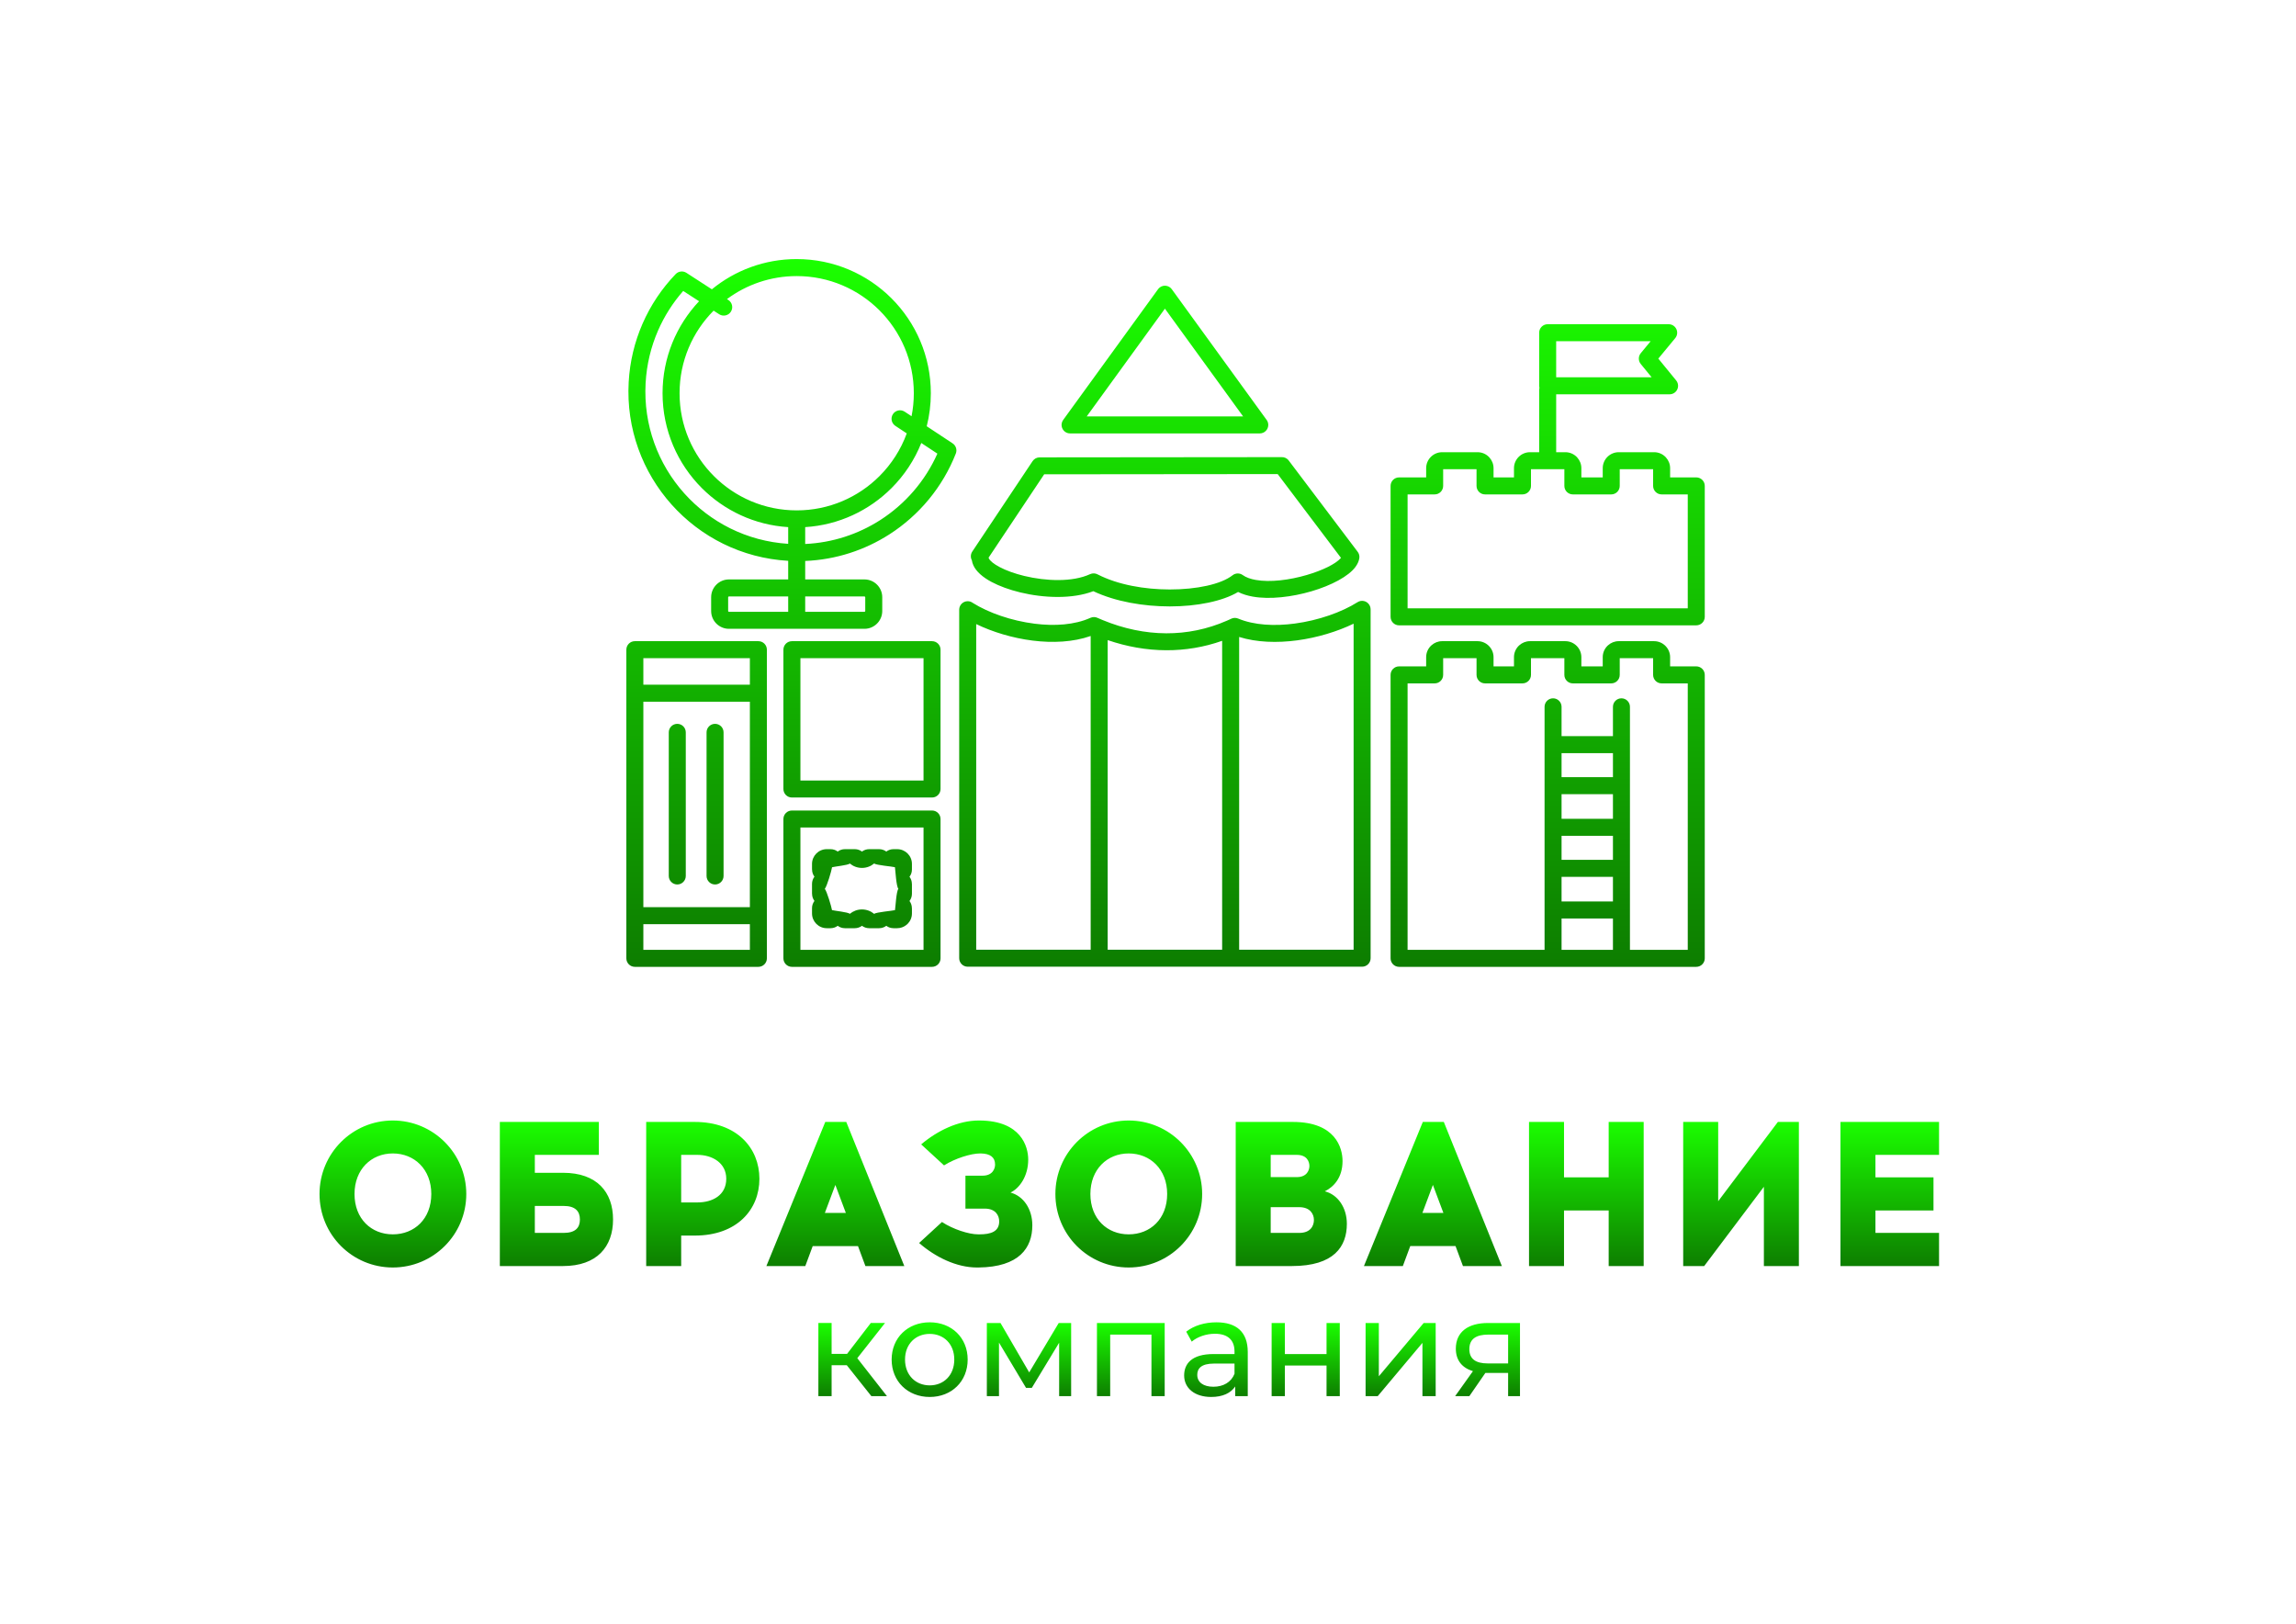 <?xml version="1.0" encoding="UTF-8"?> <svg xmlns="http://www.w3.org/2000/svg" xmlns:xlink="http://www.w3.org/1999/xlink" xmlns:xodm="http://www.corel.com/coreldraw/odm/2003" xml:space="preserve" width="297mm" height="210mm" version="1.1" style="shape-rendering:geometricPrecision; text-rendering:geometricPrecision; image-rendering:optimizeQuality; fill-rule:evenodd; clip-rule:evenodd" viewBox="0 0 29700 21000"> <defs> <style type="text/css"> .fil2 {fill:url(#id0)} .fil0 {fill:url(#id1)} .fil1 {fill:url(#id2)} </style> <linearGradient id="id0" gradientUnits="userSpaceOnUse" x1="15077.09" y1="12504.55" x2="15077.09" y2="3350.71"> <stop offset="0" style="stop-opacity:1; stop-color:#0D7D00"></stop> <stop offset="1" style="stop-opacity:1; stop-color:#1BFF00"></stop> </linearGradient> <linearGradient id="id1" gradientUnits="userSpaceOnUse" xlink:href="#id0" x1="14607.9" y1="16392.9" x2="14607.9" y2="14491.84"> </linearGradient> <linearGradient id="id2" gradientUnits="userSpaceOnUse" xlink:href="#id0" x1="15123.96" y1="18067.42" x2="15123.96" y2="17101.86"> </linearGradient> </defs> <g id="Слой_x0020_1">  <g id="_2608912653312"> <path class="fil0" d="M5081.07 14491.84c-524.52,0 -947.91,426 -947.91,950.53 0,527.22 423.39,950.53 947.91,950.53 524.53,0 950.53,-423.31 950.53,-950.53 0,-524.53 -426,-950.53 -950.53,-950.53zm0 426c279.57,0 497.92,205.04 497.92,524.53 0,322.18 -218.35,521.91 -497.92,521.91 -276.94,0 -495.22,-199.73 -495.22,-521.91 0,-319.49 218.28,-524.53 495.22,-524.53zm1837.22 250.27l0 -231.65 828.09 0 0 -426.01 -1280.7 0 0 1863.84 817.4 0c439.31,0 647.04,-250.27 647.04,-601.75 0,-354.16 -207.73,-604.43 -647.04,-604.43l-364.79 0zm0 777.48l0 -348.78 372.78 0c151.75,0 210.35,69.21 210.35,175.73 0,103.83 -55.91,173.05 -210.35,173.05l-372.78 0zm1440.52 -1435.14l0 1863.84 452.62 0 0 -394.09 175.74 0c545.83,0 836.08,-335.48 836.08,-734.87 0,-396.71 -290.25,-734.88 -836.08,-734.88l-628.36 0zm452.62 1041.06l0 -615.05 210.35 0c191.73,0 372.78,103.83 372.78,308.87 0,215.66 -181.05,306.18 -372.78,306.18l-210.35 0zm1701.4 564.51l585.75 0 95.9 258.27 503.22 0 -750.87 -1863.84 -271.57 0 -761.55 1863.84 503.29 0 95.83 -258.27zm292.87 -790.79l135.82 362.1 -271.63 0 135.81 -362.1zm1682.79 -119.82l0 426 250.27 0c141.13,0 186.42,90.53 186.42,165.06 0,133.13 -109.2,167.81 -255.64,167.81l-16 0c-122.44,0 -327.48,-66.6 -468.61,-159.82l-295.56 271.64c207.73,181.05 481.99,316.8 748.25,316.8l18.61 0c529.84,-5.31 697.58,-255.57 697.58,-545.83 0,-210.35 -114.45,-378.09 -282.19,-423.31 117.14,-55.92 228.96,-213.04 228.96,-426.08 0,-170.36 -93.21,-500.53 -623.04,-505.84l-18.62 0c-260.95,0 -532.52,130.44 -742.87,308.87l295.49 271.57c143.82,-90.52 348.86,-154.44 466,-154.44l10.61 0c122.52,2.62 183.74,50.61 183.74,143.75 0,50.61 -29.3,143.82 -162.43,143.82l-220.97 0zm2111.48 -713.57c-524.52,0 -947.91,426 -947.91,950.53 0,527.22 423.39,950.53 947.91,950.53 524.53,0 950.53,-423.31 950.53,-950.53 0,-524.53 -426,-950.53 -950.53,-950.53zm0 426c279.57,0 497.92,205.04 497.92,524.53 0,322.18 -218.35,521.91 -497.92,521.91 -276.95,0 -495.22,-199.73 -495.22,-521.91 0,-319.49 218.27,-524.53 495.22,-524.53zm1384.61 -407.39l0 1863.84 726.87 0c545.83,0 710.88,-252.96 710.88,-545.83 0,-210.35 -117.13,-378.09 -284.87,-420.7 117.13,-58.6 228.96,-178.43 228.96,-391.39 0,-170.43 -90.52,-505.92 -641.66,-505.92l-740.18 0zm452.61 426.01l338.17 0c135.75,0 162.44,93.21 162.44,143.82 0,50.53 -29.31,143.74 -162.44,143.74l-338.17 0 0 -287.56zm0 676.34l370.09 0c141.13,0 189.05,90.52 189.05,165.05 0,77.22 -45.23,167.74 -189.05,167.74l-370.09 0 0 -332.79zm1805.23 503.22l585.75 0 95.9 258.27 503.23 0 -750.87 -1863.84 -271.57 0 -761.56 1863.84 503.29 0 95.83 -258.27zm292.88 -790.79l135.82 362.1 -271.64 0 135.82 -362.1zm2726.53 1049.06l0 -1863.84 -452.69 0 0 716.26 -577.75 0 0 -716.26 -452.69 0 0 1863.84 452.69 0 0 -718.88 577.75 0 0 718.88 452.69 0zm2007.58 0l0 -1863.84 -271.57 0 -772.17 1025.13 0 -1025.13 -452.69 0 0 1863.84 271.64 0 772.1 -1025.13 0 1025.13 452.69 0zm990.45 -1147.58l0 -290.25 822.78 0 0 -426.01 -1275.4 0 0 1863.84 1275.4 0 0 -428.7 -822.78 0 0 -290.18 750.87 0 0 -428.7 -750.87 0z"></path> <path class="fil1" d="M11271.48 18056.72l201.68 0 -383.72 -490.82 358.74 -455.13 -183.84 0 -306.98 399.8 -199.89 0 0 -399.8 -171.34 0 0 945.95 171.34 0 0 -399.8 196.32 0 317.69 399.8zm754.97 10.7c283.79,0 490.82,-201.68 490.82,-483.68 0,-281.99 -207.03,-481.88 -490.82,-481.88 -283.78,0 -492.6,199.89 -492.6,481.88 0,282 208.82,483.68 492.6,483.68zm0 -149.91c-182.04,0 -319.48,-132.09 -319.48,-333.77 0,-201.67 137.44,-331.97 319.48,-331.97 182.05,0 317.69,130.3 317.69,331.97 0,201.68 -135.64,333.77 -317.69,333.77zm1668.77 -806.74l-381.94 638.96 -371.24 -638.96 -176.69 0 0 945.95 157.06 0 0 -692.5 349.82 585.4 74.96 0 353.38 -583.61 0 690.71 155.28 0 0 -945.95 -160.63 0zm494.39 0l0 945.95 171.34 0 0 -796.02 533.66 0 0 796.02 171.34 0 0 -945.95 -876.34 0zm1545.63 -8.91c-151.7,0 -292.7,42.83 -390.86,121.36l71.38 128.5c73.18,-62.47 187.4,-101.72 299.85,-101.72 169.55,0 253.44,83.88 253.44,228.44l0 33.92 -271.29 0c-282,0 -380.16,124.93 -380.16,276.64 0,164.2 135.65,278.42 349.82,278.42 148.14,0 253.44,-49.97 310.55,-135.64l0 124.94 162.42 0 0 -571.14c0,-258.8 -146.35,-383.72 -405.15,-383.72zm-39.27 833.49c-130.28,0 -208.82,-58.9 -208.82,-153.49 0,-80.32 48.2,-146.35 217.75,-146.35l264.15 0 0 132.07c-42.83,108.87 -144.57,167.77 -273.08,167.77zm753.19 121.37l171.34 0 0 -396.22 539.01 0 0 396.22 171.34 0 0 -945.95 -171.34 0 0 401.59 -539.01 0 0 -401.59 -171.34 0 0 945.95zm1215.45 0l157.06 0 578.27 -688.94 0 688.94 171.34 0 0 -945.95 -155.28 0 -580.05 688.94 0 -688.94 -171.34 0 0 945.95zm1583.11 -945.95c-253.45,0 -415.85,112.45 -415.85,331.98 0,149.92 80.3,248.09 221.3,290.92l-230.23 323.05 183.83 0 207.03 -299.85 19.64 0 274.85 0 0 299.85 153.49 0 0 -945.95 -414.06 0zm-240.95 337.33c0,-132.07 89.25,-187.4 246.3,-187.4l255.22 0 0 373.02 -262.36 0c-158.84,0 -239.16,-58.89 -239.16,-185.62z"></path> </g> <path class="fil2" d="M21942.03 12504.55l-967.77 0 -884.54 0 -1991.86 0c-60.73,0 -109.97,-49.24 -109.97,-109.97l0 -1972.74 0 -1304.2 0 -389.22c0,-60.73 49.24,-109.97 109.97,-109.97l350.25 0 0 -119.13c0,-56.96 23.22,-108.69 60.64,-146.1 2.82,-2.82 5.75,-5.44 8.77,-7.89 36.57,-32.75 84.76,-52.75 137.33,-52.75l458.21 0c56.67,0 108.26,23.24 145.67,60.64l0.42 0.44 0.01 -0.01c37.4,37.41 60.64,89 60.64,145.67l0 119.13 264.3 0 0 -119.13c0,-56.96 23.23,-108.69 60.65,-146.1 2.81,-2.82 5.74,-5.44 8.77,-7.89 36.57,-32.75 84.75,-52.75 137.33,-52.75l458.21 0c56.67,0 108.25,23.24 145.67,60.64l0.42 0.44 0.01 -0.01c37.4,37.41 60.64,89 60.64,145.67l0 119.13 276.38 0 0 -119.13c0,-56.96 23.22,-108.69 60.64,-146.1 2.82,-2.82 5.74,-5.44 8.77,-7.89 36.57,-32.75 84.76,-52.75 137.33,-52.75l458.21 0c56.68,0 108.26,23.24 145.67,60.64l0.42 0.44 0.01 -0.01c37.4,37.41 60.64,89 60.64,145.67l0 119.13 338.16 0c60.73,0 109.97,49.24 109.97,109.97l0 389.22 0 1304.2 0 1972.74c0,60.73 -49.24,109.97 -109.97,109.97zm-13619.91 -3649.07l1377.95 0 0 -342.96 -1377.95 0 0 342.96zm1377.95 219.94l-1377.95 0 0 2657.59 1377.95 0 0 -2657.59zm-560.37 396.3c0,-60.73 49.24,-109.97 109.97,-109.97 60.73,0 109.97,49.24 109.97,109.97l0 1857.55c0,60.73 -49.24,109.97 -109.97,109.97 -60.73,0 -109.97,-49.24 -109.97,-109.97l0 -1857.55zm-488.74 0c0,-60.73 49.24,-109.97 109.97,-109.97 60.73,0 109.97,49.24 109.97,109.97l0 1857.55c0,60.73 -49.24,109.97 -109.97,109.97 -60.73,0 -109.97,-49.24 -109.97,-109.97l0 -1857.55zm1049.11 2481.23l-1377.95 0 0 331.66 1377.95 0 0 -331.66zm109.97 551.6l-1597.89 0c-60.73,0 -109.97,-49.24 -109.97,-109.97l0 -551.6 0 -2877.53 0 -562.91c0,-60.72 49.24,-109.96 109.97,-109.96l1597.89 0c60.73,0 109.97,49.24 109.97,109.96l0 562.91 0 2877.53 0 551.6c0,60.73 -49.24,109.97 -109.97,109.97zm495.64 -9153.84c479.12,0 912.91,194.23 1226.9,508.21 313.99,313.98 508.21,747.77 508.21,1226.89 0,147.4 -18.4,290.5 -53.01,427.15l331.74 219.19c44.39,27.27 64.29,83.19 44.67,133.43 -170.48,434.38 -474.65,798.73 -859.29,1045.45 -318.05,204 -691.16,327.66 -1089.25,344.17l0 238.85 766.62 0c63.39,0 120.93,25.86 162.56,67.49 41.63,41.63 67.5,99.18 67.5,162.57l0 178.55c0,63.38 -25.87,120.94 -67.5,162.58 -41.64,41.63 -99.18,67.48 -162.56,67.48l-1753.18 0c-63.38,0 -120.93,-25.85 -162.57,-67.48 -41.64,-41.64 -67.48,-99.2 -67.48,-162.58l0 -178.55c0,-63.38 25.84,-120.93 67.48,-162.57 41.63,-41.63 99.19,-67.49 162.57,-67.49l766.62 0 0 -240.65c-602.67,-34.78 -1134.71,-310.04 -1508.03,-727.37 -374.29,-418.42 -588.98,-979.47 -555.35,-1583.92 14.87,-267.35 77.14,-521.02 178.18,-753.24 104.78,-240.83 251.29,-458.45 429.89,-644.25l0.04 0.03c35.71,-37.18 93.89,-45.04 138.71,-15.92l329.09 213.12c299.01,-244.46 681.1,-391.14 1097.44,-391.14zm1611.75 2378.79c-88.05,220.26 -219.91,418.27 -384.85,583.2 -289.78,289.79 -681.6,477.55 -1116.93,504.78l0 218.08c354.71,-16.4 687.06,-127.32 970.69,-309.25 321.95,-206.5 581.2,-504.41 739.27,-859.25l-208.18 -137.56zm-1721.72 1087.98c-435.32,-27.23 -827.14,-214.99 -1116.93,-504.78 -313.99,-313.99 -508.21,-747.77 -508.21,-1226.89 0,-460.57 179.49,-879.22 472.3,-1189.86l-205.29 -132.95c-133.35,151.96 -243.95,324.83 -326.03,513.49 -90.78,208.66 -146.74,436.85 -160.14,677.65 -30.3,544.42 162.81,1049.45 499.5,1425.83 333.25,372.53 807.34,619.23 1344.8,653.61l0 -216.1zm1181.36 -2803.06c-274.18,-274.18 -652.98,-443.77 -1071.39,-443.77 -337.96,0 -650.07,110.67 -902.09,297.71l18.21 11.79c50.07,32.53 64.79,99.04 33.53,149.57 -0.43,0.69 -0.87,1.38 -1.31,2.07 -32.98,50.76 -100.88,65.19 -151.64,32.22l-71.4 -46.24c-272.23,273.91 -440.46,651.33 -440.46,1068.04 0,418.41 169.59,797.21 443.77,1071.38 274.18,274.18 652.99,443.78 1071.39,443.78 418.41,0 797.21,-169.59 1071.39,-443.78 154.59,-154.59 275.93,-342.44 352.37,-551.9l-147.62 -97.54c-49.93,-33.04 -64.04,-99.92 -32.1,-150.24 0.38,-0.61 0.77,-1.22 1.17,-1.82 33.45,-50.53 101.54,-64.38 152.07,-30.93l88.65 58.58c19.16,-96.21 29.24,-195.69 29.24,-297.53 0,-418.41 -169.59,-797.21 -443.78,-1071.39zm-682.6 6968.17l49.05 0c34.85,0 66.99,11.58 92.79,31.11 25.8,-19.53 57.95,-31.11 92.8,-31.11l128.17 0c34.85,0 67,11.59 92.81,31.13 25.81,-19.53 57.95,-31.13 92.8,-31.13l129.11 0c34.84,0 66.97,11.59 92.78,31.11 25.8,-19.52 57.94,-31.11 92.79,-31.11l48.13 0c52.56,0 100.24,21.4 134.7,55.86 34.46,34.46 55.86,82.15 55.86,134.7l0 72.83c0,35.07 -11.74,67.39 -31.48,93.27 19.38,25.68 30.87,57.65 30.87,92.29l0.61 0 0 128.21c0,35.05 -11.74,67.37 -31.48,93.26 19.38,25.68 30.87,57.65 30.87,92.29l0.61 0 0 68.76c0,52.56 -21.4,100.24 -55.86,134.7 -5.88,5.88 -12.11,11.17 -18.64,15.91 -32.22,25.02 -72.53,39.95 -116.06,39.95l-48.13 0c-34.84,0 -66.99,-11.6 -92.79,-31.11 -25.81,19.52 -57.93,31.11 -92.78,31.11l-129.11 0c-34.84,0 -67,-11.59 -92.8,-31.13 -25.82,19.53 -57.95,31.13 -92.81,31.13l-128.17 0c-34.85,0 -67,-11.59 -92.8,-31.11 -25.8,19.53 -57.94,31.11 -92.79,31.11l-49.05 0c-52.55,0 -100.23,-21.4 -134.69,-55.86 -34.47,-34.46 -55.86,-82.14 -55.86,-134.7l0 -68.76c0,-35.06 11.73,-67.38 31.48,-93.27 -19.39,-25.68 -30.88,-57.65 -30.88,-92.28l-0.6 0 0 -128.21c0,-35.06 11.73,-67.38 31.48,-93.27 -19.39,-25.68 -30.88,-57.65 -30.88,-92.28l-0.6 0 0 -72.84c0,-52.55 21.39,-100.24 55.86,-134.7 34.46,-34.46 82.14,-55.86 134.69,-55.86zm299.03 185.95c-26.56,21.98 -196.21,38.5 -230.39,47.84 -6.72,45.46 -65.55,245.22 -93.77,279.26 27.34,32.97 85.86,231.2 93.11,275 34.45,9.31 204.32,25.91 231.05,48.03 42.65,-35.31 97.23,-56.55 156.59,-56.55 59.73,0 114.62,21.51 157.4,57.22 26.64,-22.16 235.81,-38.83 269.86,-48.31 7.21,-43.95 16.31,-242.3 43.74,-275.39 -28.3,-34.15 -37.73,-234.04 -44.4,-279.64 -33.79,-9.51 -242.74,-26.11 -269.2,-48.13 -42.77,35.72 -97.67,57.22 -157.4,57.22 -59.36,0 -113.94,-21.24 -156.59,-56.55zm3063.74 -5782.83l2023.04 0 -1011.49 -1393.72 -1011.55 1393.72zm2238.52 219.94l-2454.02 0 0 -0.17c-22.36,0.02 -44.93,-6.76 -64.43,-20.88 -49.1,-35.58 -60.06,-104.25 -24.48,-153.35l1225.91 -1689.09c6.84,-9.79 15.4,-18.63 25.61,-26.04 49.1,-35.58 117.77,-24.62 153.35,24.49l1223.53 1685.87c15.32,18.9 24.51,42.98 24.51,69.2 0,60.73 -49.24,109.97 -109.98,109.97zm1433.92 2274.96l0 4512.19c0,60.73 -49.24,109.97 -109.97,109.97l-1700.66 0 -1700.65 0 -1700.64 0c-60.73,0 -109.97,-49.24 -109.97,-109.97l0 -4507.13c0,-60.73 49.24,-109.97 109.97,-109.97 25.12,0 48.29,8.42 66.81,22.61 201.72,126.18 497.14,230.52 800.07,268.51 257,32.23 516.07,16.12 721.16,-76.38 31.3,-14.1 65.71,-12.33 94.22,1.91l27.97 12.02c11.49,4.95 20.24,8.7 26.41,11.31 4.18,1.45 8.24,3.14 12.17,5.06 268.03,110.36 544.83,168.94 819.59,170.01 265.06,1.04 529.48,-51.54 783.59,-162.79 3.37,-1.69 6.85,-3.23 10.41,-4.58 14.88,-6.55 18.13,-7.9 20.68,-9.06 2.2,-1 11.19,-5.27 25.96,-12.28 29.15,-13.75 61.29,-13.55 88.9,-2.1l0.02 -0.05c208.02,86.94 472.1,99.84 734.28,64.69 305.83,-40.98 605.37,-146.62 811.29,-276.76 51.24,-32.26 118.95,-16.88 151.21,34.36 11.45,18.18 16.89,38.42 16.87,58.43l0.31 0zm-219.94 4402.22l0 -4216.58c-210.51,101.77 -469.19,180.68 -730.54,215.71 -259.45,34.78 -523.68,26.79 -750.18,-43.93l0 4044.8 1480.72 0zm-1700.66 0l0 -3994.91c-236.07,83.28 -479.37,122.86 -723.78,121.91 -254.27,-0.99 -508.88,-45.93 -756.92,-131.19l0 4004.19 1480.7 0zm-1700.64 0l0 -4057.29c-227.27,79.68 -491.64,91.96 -750.44,59.5 -261.95,-32.86 -520.96,-112.12 -730.27,-213.54l0 4211.33 1480.71 0zm3238.14 -5067.44l-818.98 -1084.01 -3020.62 2.91 -717.45 1075.51c-0.34,1.63 -0.71,3.24 -1.1,4.84 0.25,1.29 1.05,3.4 2.36,6.23 16.01,34.77 66.15,73.83 138.81,112.55 85.21,45.4 195.88,85.36 318.59,115.09 285.06,69.11 626.12,81.55 852.38,-22.64 32.81,-15.14 69.24,-12.7 98.7,3.4 260.86,134.2 607.18,194.45 931.72,194.6 347.68,0.17 663.5,-66.73 813.06,-183.77 39.74,-31.05 94.2,-30.33 132.81,-1.61 42.01,29.84 99.17,49.97 166.07,61.95 187.84,33.61 437.81,1.38 659.42,-63.39 202.79,-59.27 375.29,-142.03 444.23,-221.66zm-676.53 -1259.76l888.89 1176.53c20.35,24.13 30.22,56.79 24.24,90.28 -6.59,36.88 -23.09,72.89 -48.14,107.61 -88.87,123.26 -314.5,242.33 -571.68,317.49 -249.7,72.98 -536.44,108.4 -759.09,68.54 -69.05,-12.36 -132.84,-32 -188.93,-59.96 -199.85,119.63 -531.78,187.01 -884.35,186.83 -338.62,-0.15 -701.51,-61.33 -988.15,-196.9 -270.92,103.84 -639.95,89.76 -946.2,15.52 -140.01,-33.93 -268.59,-80.75 -370.13,-134.85 -114.07,-60.77 -198.24,-134 -235.04,-213.91 -10.13,-21.98 -16.96,-44.33 -20.25,-67.01 -18.29,-34.5 -17.49,-77.71 5.76,-112.42l780.19 -1169.58 0.06 0.05c19.66,-29.29 53.09,-48.58 91.01,-48.58l3126.39 -3.01c35.82,-2.51 72.17,12.57 95.42,43.37zm-5487.78 1758.36l-766.62 0 0 193.15c0,1.89 -0.05,3.77 -0.14,5.64l766.76 0c2.66,0 5.18,-1.18 7.05,-3.05 1.89,-1.88 3.07,-4.4 3.07,-7.07l0 -178.55c0,-2.66 -1.18,-5.18 -3.07,-7.06 -1.88,-1.88 -4.39,-3.06 -7.05,-3.06zm-986.56 0l-766.62 0c-2.66,0 -5.18,1.18 -7.06,3.06 -1.88,1.87 -3.05,4.39 -3.05,7.06l0 178.55c0,2.67 1.17,5.2 3.05,7.07 1.87,1.87 4.4,3.05 7.06,3.05l766.76 0c-0.09,-1.87 -0.14,-3.75 -0.14,-5.64l0 -193.15zm1860.61 2600.48l-1812.48 0c-60.73,0 -109.97,-49.25 -109.97,-109.98l0 -1801.95c0,-60.72 49.24,-109.96 109.97,-109.96l1812.48 0c60.73,0 109.97,49.24 109.97,109.96l0 1801.95c0,60.73 -49.24,109.98 -109.97,109.98zm-1702.51 -219.95l1592.54 0 0 -1582 -1592.54 0 0 1582zm1702.51 2410.03l-1812.48 0c-60.73,0 -109.97,-49.24 -109.97,-109.97l0 -1801.94c0,-60.73 49.24,-109.97 109.97,-109.97l1812.48 0c60.73,0 109.97,49.24 109.97,109.97l0 1801.94c0,60.73 -49.24,109.97 -109.97,109.97zm-1702.51 -219.94l1592.54 0 0 -1582 -1592.54 0 0 1582zm9556.17 -7242.49c0,-9.03 1.09,-17.79 3.14,-26.19 -2.05,-8.39 -3.14,-17.16 -3.14,-26.18l0 -686.68c0,-60.73 49.24,-109.97 109.97,-109.97l1565.38 0c60.73,0 109.97,49.24 109.97,109.97 0,28.53 -10.87,54.52 -28.69,74.07l-215.46 260.82 230.87 282.2c38.43,46.97 31.51,116.21 -15.46,154.64 -20.44,16.73 -45.09,24.85 -69.59,24.84l0 0.08 -1467.05 0 0 748.78 119.14 0c56.96,0 108.68,23.22 146.1,60.64 2.81,2.81 5.44,5.74 7.88,8.77 32.76,36.57 52.76,84.75 52.76,137.33l0 119.13 276.38 0 0 -119.13c0,-56.97 23.22,-108.69 60.64,-146.1 37.42,-37.42 89.14,-60.64 146.1,-60.64l458.21 0c56.97,0 108.69,23.22 146.1,60.64 2.82,2.81 5.44,5.74 7.89,8.77 32.75,36.57 52.75,84.75 52.75,137.33l0 119.13 338.16 0c60.73,0 109.97,49.24 109.97,109.97l0 1693.42c0,60.73 -49.24,109.97 -109.97,109.97l-3844.17 0c-60.73,0 -109.97,-49.24 -109.97,-109.97l0 -1693.42c0,-60.73 49.24,-109.97 109.97,-109.97l350.25 0 0 -119.13c0,-56.97 23.22,-108.69 60.64,-146.1 37.42,-37.42 89.14,-60.64 146.1,-60.64l458.21 0c56.97,0 108.69,23.22 146.1,60.64 2.82,2.81 5.44,5.74 7.89,8.77 32.75,36.57 52.75,84.75 52.75,137.33l0 119.13 264.3 0 0 -119.13c0,-56.97 23.23,-108.69 60.65,-146.1 37.41,-37.42 89.13,-60.64 146.1,-60.64l119.13 0 0 -806.38zm1442.04 -629.08l-1222.1 0 0 466.74 1235.08 0 -141.14 -172.52 0.04 -0.02c-32.64,-39.81 -33.65,-98.43 0.39,-139.59l127.73 -154.61zm-2793.94 1981.27l-350.25 0 0 1473.48 3624.23 0 0 -1473.48 -338.15 0c-60.74,0 -109.98,-49.24 -109.98,-109.97l0 -215.9 -431.81 0 0 215.9c0,60.73 -49.24,109.97 -109.97,109.97l-496.32 0c-60.73,0 -109.97,-49.24 -109.97,-109.97l0 -215.9 -215.91 0 -215.91 0 0 215.9c0,60.73 -49.24,109.97 -109.97,109.97l-484.23 0c-60.73,0 -109.98,-49.24 -109.98,-109.97l0 -215.9 -431.81 0 0 215.9c0,60.73 -49.24,109.97 -109.97,109.97zm1641.61 5264.68l664.6 0 0 -318.34 -664.6 0 0 318.34zm664.6 219.94l-664.6 0 0 405.68 664.6 0 0 -405.68zm-664.6 -758.22l664.6 0 0 -311.06 -664.6 0 0 311.06zm0 -531l664.6 0 0 -318.34 -664.6 0 0 318.34zm0 -538.28l664.6 0 0 -311.06 -664.6 0 0 311.06zm0 -531l664.6 0 0 -378.86c0,-60.73 49.24,-109.97 109.97,-109.97 60.73,0 109.97,49.24 109.97,109.97l0 3143.04 747.83 0 0 -1862.77 0 -1304.2 0 -279.25 -338.15 0c-60.74,0 -109.98,-49.24 -109.98,-109.97l0 -215.9 -431.81 0 0 215.9c0,60.73 -49.24,109.97 -109.97,109.97l-496.32 0c-60.73,0 -109.97,-49.24 -109.97,-109.97l0 -215.9 -431.82 0 0 215.9c0,60.73 -49.24,109.97 -109.97,109.97l-484.23 0c-60.73,0 -109.98,-49.24 -109.98,-109.97l0 -215.9 -431.81 0 0 215.9c0,60.73 -49.24,109.97 -109.97,109.97l-350.25 0 0 279.25 0 1304.2 0 1862.77 1771.92 0 0 -3143.04c0,-60.73 49.24,-109.97 109.97,-109.97 60.73,0 109.97,49.24 109.97,109.97l0 378.86z"></path> </g> </svg> 